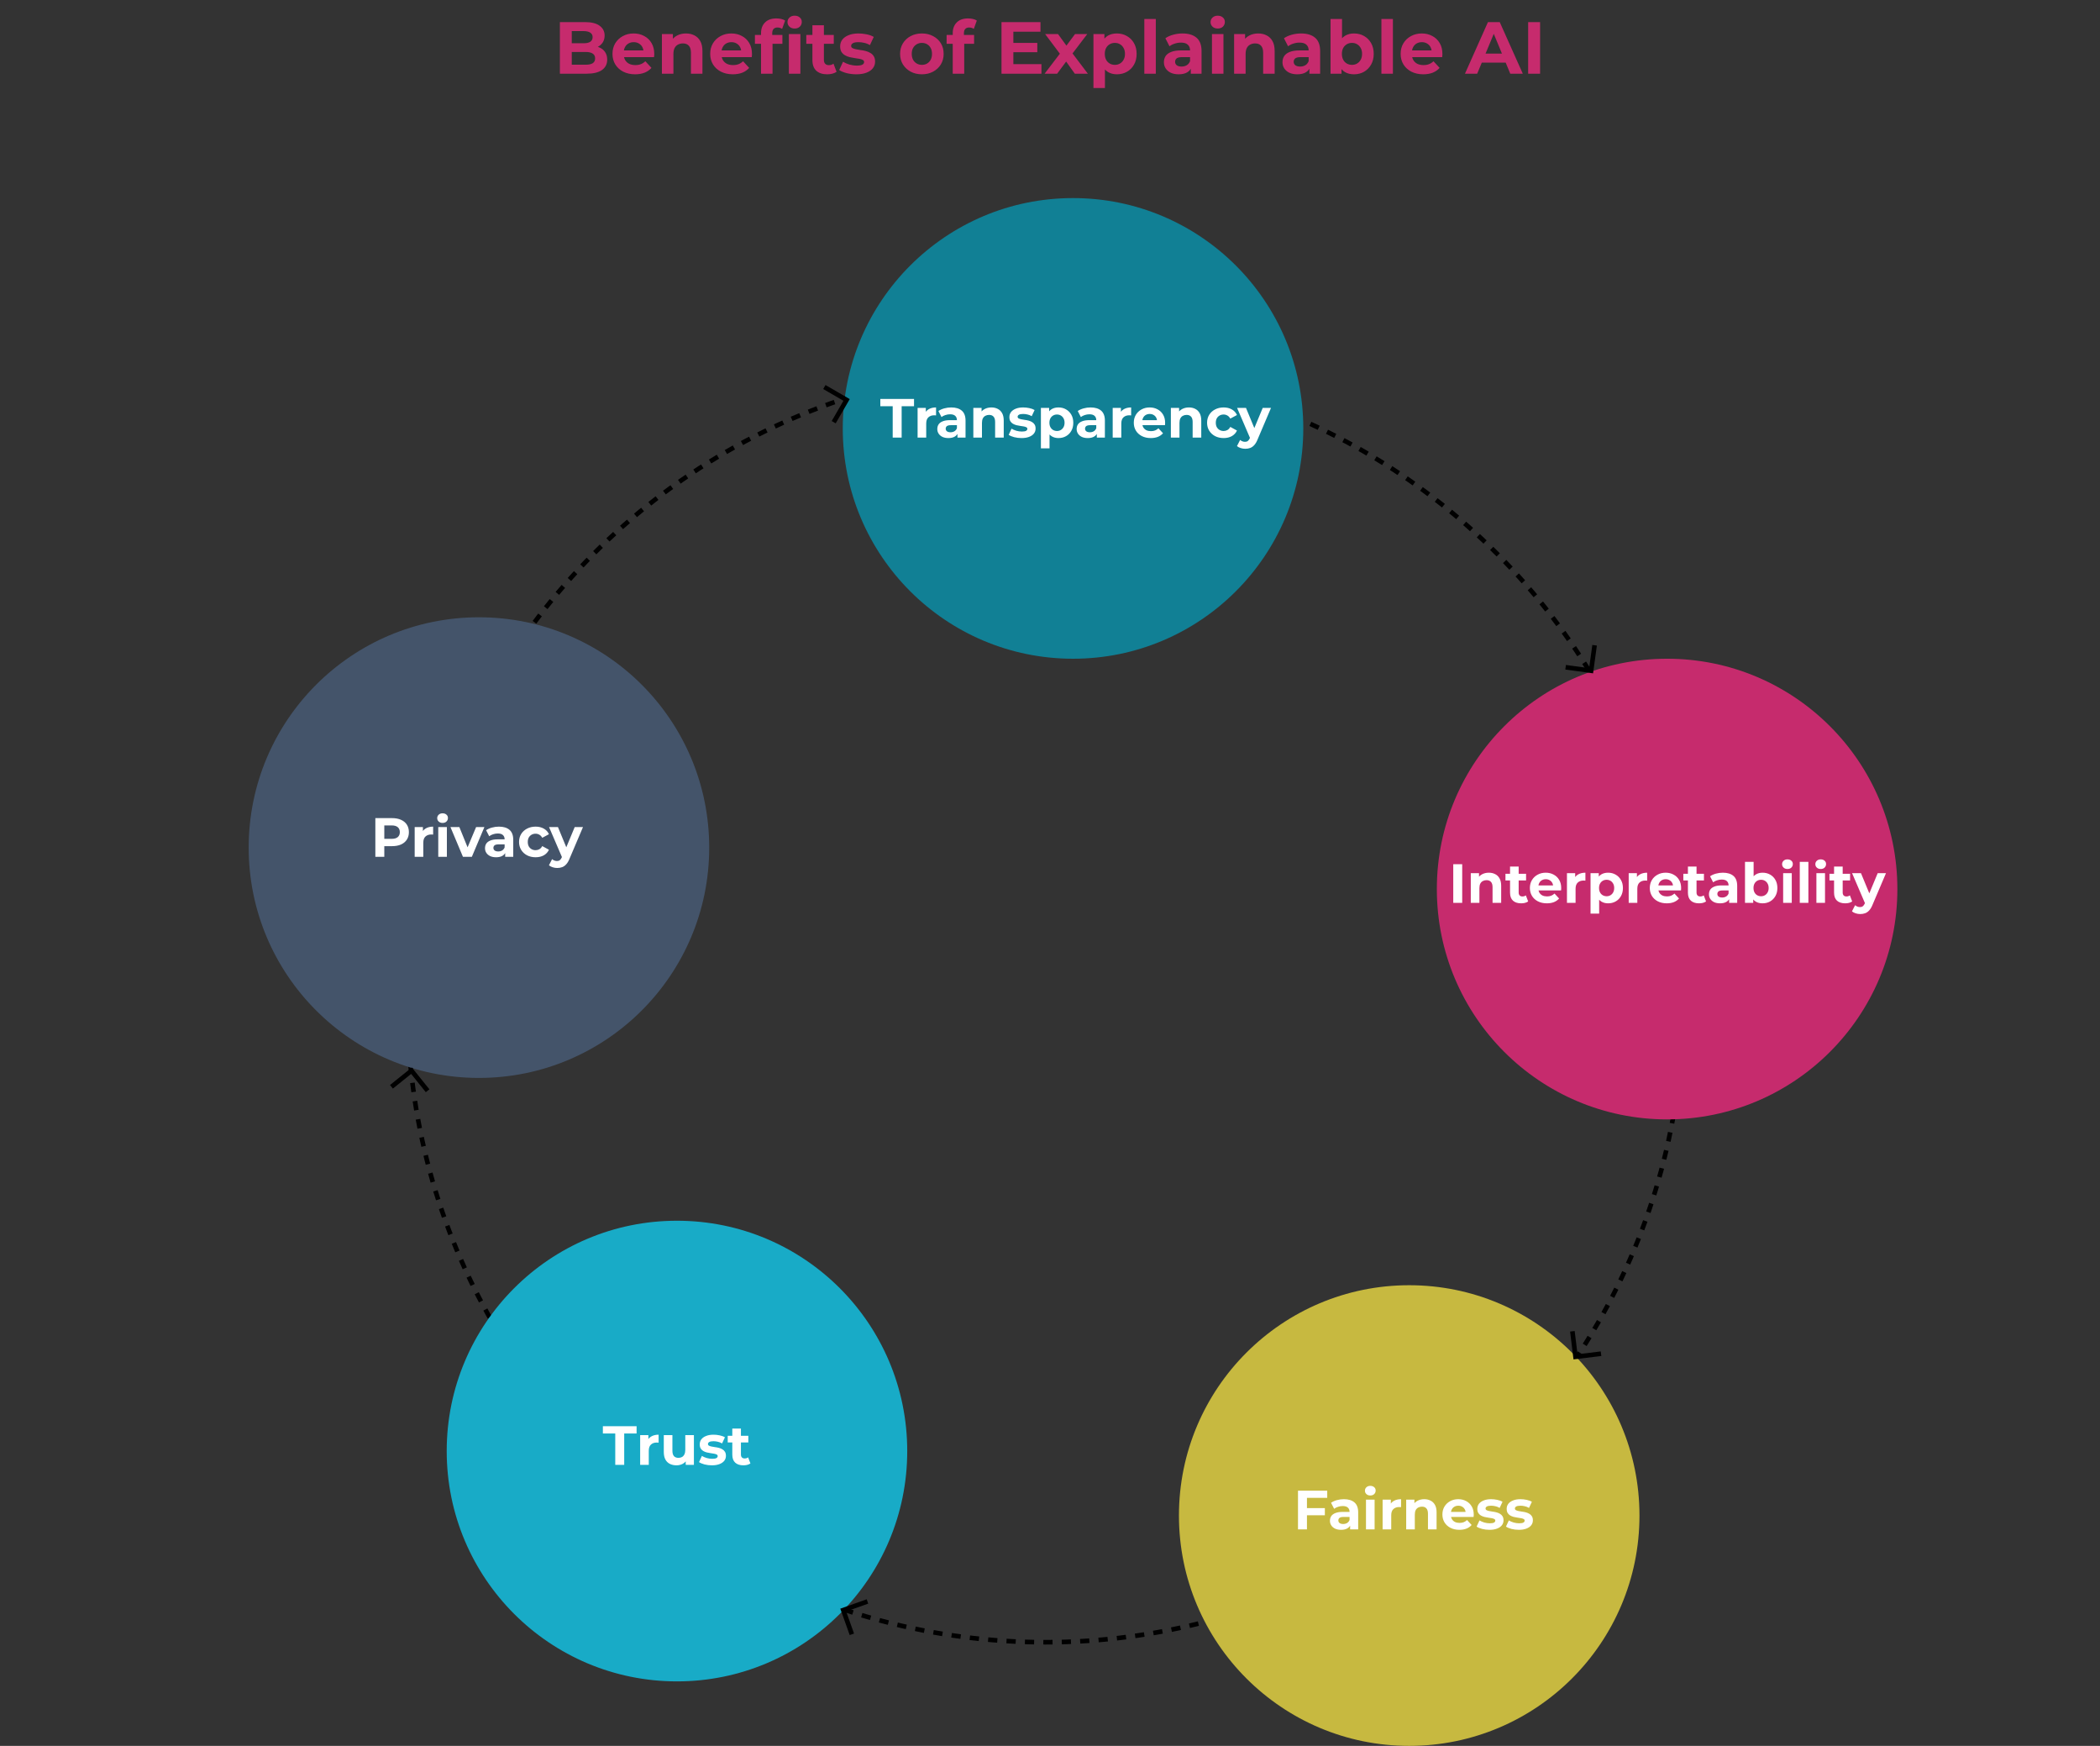 <svg width="456" height="379" viewBox="0 0 456 379" fill="none" xmlns="http://www.w3.org/2000/svg">
<rect x="0" y="0" width="456" height="379" fill="#333333" stroke="none"/>
<path d="M121.578 16V4.8H127.05C128.458 4.8 129.514 5.067 130.218 5.6C130.933 6.133 131.29 6.837 131.29 7.712C131.29 8.299 131.146 8.811 130.858 9.248C130.57 9.675 130.175 10.005 129.674 10.24C129.173 10.475 128.597 10.592 127.946 10.592L128.25 9.936C128.954 9.936 129.578 10.053 130.122 10.288C130.666 10.512 131.087 10.848 131.386 11.296C131.695 11.744 131.85 12.293 131.85 12.944C131.85 13.904 131.471 14.656 130.714 15.2C129.957 15.733 128.842 16 127.37 16H121.578ZM124.154 14.048H127.178C127.85 14.048 128.357 13.941 128.698 13.728C129.05 13.504 129.226 13.152 129.226 12.672C129.226 12.203 129.05 11.856 128.698 11.632C128.357 11.397 127.85 11.28 127.178 11.28H123.962V9.392H126.73C127.359 9.392 127.839 9.285 128.17 9.072C128.511 8.848 128.682 8.512 128.682 8.064C128.682 7.627 128.511 7.301 128.17 7.088C127.839 6.864 127.359 6.752 126.73 6.752H124.154V14.048ZM137.908 16.128C136.927 16.128 136.063 15.936 135.316 15.552C134.58 15.168 134.01 14.645 133.604 13.984C133.199 13.312 132.996 12.549 132.996 11.696C132.996 10.832 133.194 10.069 133.588 9.408C133.994 8.736 134.543 8.213 135.236 7.84C135.93 7.456 136.714 7.264 137.588 7.264C138.431 7.264 139.188 7.445 139.86 7.808C140.543 8.16 141.082 8.672 141.476 9.344C141.871 10.005 142.068 10.8 142.068 11.728C142.068 11.824 142.063 11.936 142.052 12.064C142.042 12.181 142.031 12.293 142.02 12.4H135.028V10.944H140.708L139.748 11.376C139.748 10.928 139.658 10.539 139.476 10.208C139.295 9.877 139.044 9.621 138.724 9.44C138.404 9.248 138.031 9.152 137.604 9.152C137.178 9.152 136.799 9.248 136.468 9.44C136.148 9.621 135.898 9.883 135.716 10.224C135.535 10.555 135.444 10.949 135.444 11.408V11.792C135.444 12.261 135.546 12.677 135.748 13.04C135.962 13.392 136.255 13.664 136.628 13.856C137.012 14.037 137.46 14.128 137.972 14.128C138.431 14.128 138.831 14.059 139.172 13.92C139.524 13.781 139.844 13.573 140.132 13.296L141.46 14.736C141.066 15.184 140.57 15.531 139.972 15.776C139.375 16.011 138.687 16.128 137.908 16.128ZM148.962 7.264C149.645 7.264 150.253 7.403 150.786 7.68C151.33 7.947 151.757 8.363 152.066 8.928C152.375 9.483 152.53 10.197 152.53 11.072V16H150.034V11.456C150.034 10.763 149.879 10.251 149.57 9.92C149.271 9.589 148.845 9.424 148.29 9.424C147.895 9.424 147.538 9.509 147.218 9.68C146.909 9.84 146.663 10.091 146.482 10.432C146.311 10.773 146.226 11.211 146.226 11.744V16H143.73V7.392H146.114V9.776L145.666 9.056C145.975 8.48 146.418 8.037 146.994 7.728C147.57 7.419 148.226 7.264 148.962 7.264ZM159.127 16.128C158.146 16.128 157.282 15.936 156.535 15.552C155.799 15.168 155.228 14.645 154.823 13.984C154.418 13.312 154.215 12.549 154.215 11.696C154.215 10.832 154.412 10.069 154.807 9.408C155.212 8.736 155.762 8.213 156.455 7.84C157.148 7.456 157.932 7.264 158.807 7.264C159.65 7.264 160.407 7.445 161.079 7.808C161.762 8.16 162.3 8.672 162.695 9.344C163.09 10.005 163.287 10.8 163.287 11.728C163.287 11.824 163.282 11.936 163.271 12.064C163.26 12.181 163.25 12.293 163.239 12.4H156.247V10.944H161.927L160.967 11.376C160.967 10.928 160.876 10.539 160.695 10.208C160.514 9.877 160.263 9.621 159.943 9.44C159.623 9.248 159.25 9.152 158.823 9.152C158.396 9.152 158.018 9.248 157.687 9.44C157.367 9.621 157.116 9.883 156.935 10.224C156.754 10.555 156.663 10.949 156.663 11.408V11.792C156.663 12.261 156.764 12.677 156.967 13.04C157.18 13.392 157.474 13.664 157.847 13.856C158.231 14.037 158.679 14.128 159.191 14.128C159.65 14.128 160.05 14.059 160.391 13.92C160.743 13.781 161.063 13.573 161.351 13.296L162.679 14.736C162.284 15.184 161.788 15.531 161.191 15.776C160.594 16.011 159.906 16.128 159.127 16.128ZM165.253 16V7.2C165.253 6.229 165.541 5.456 166.117 4.88C166.693 4.293 167.514 4 168.581 4C168.944 4 169.29 4.037 169.621 4.112C169.962 4.187 170.25 4.304 170.485 4.464L169.829 6.272C169.69 6.176 169.536 6.101 169.365 6.048C169.194 5.995 169.013 5.968 168.821 5.968C168.458 5.968 168.176 6.075 167.973 6.288C167.781 6.491 167.685 6.8 167.685 7.216V8.016L167.749 9.088V16H165.253ZM163.925 9.504V7.584H169.893V9.504H163.925ZM171.301 16V7.392H173.797V16H171.301ZM172.549 6.192C172.09 6.192 171.717 6.059 171.429 5.792C171.141 5.525 170.997 5.195 170.997 4.8C170.997 4.405 171.141 4.075 171.429 3.808C171.717 3.541 172.09 3.408 172.549 3.408C173.008 3.408 173.381 3.536 173.669 3.792C173.957 4.037 174.101 4.357 174.101 4.752C174.101 5.168 173.957 5.515 173.669 5.792C173.392 6.059 173.018 6.192 172.549 6.192ZM179.625 16.128C178.612 16.128 177.822 15.872 177.257 15.36C176.692 14.837 176.409 14.064 176.409 13.04V5.488H178.905V13.008C178.905 13.371 179.001 13.653 179.193 13.856C179.385 14.048 179.646 14.144 179.977 14.144C180.372 14.144 180.708 14.037 180.985 13.824L181.657 15.584C181.401 15.765 181.092 15.904 180.729 16C180.377 16.085 180.009 16.128 179.625 16.128ZM175.081 9.504V7.584H181.049V9.504H175.081ZM185.954 16.128C185.218 16.128 184.509 16.043 183.826 15.872C183.154 15.691 182.621 15.467 182.226 15.2L183.058 13.408C183.453 13.653 183.917 13.856 184.45 14.016C184.994 14.165 185.528 14.24 186.05 14.24C186.626 14.24 187.032 14.171 187.266 14.032C187.512 13.893 187.634 13.701 187.634 13.456C187.634 13.253 187.538 13.104 187.346 13.008C187.165 12.901 186.92 12.821 186.61 12.768C186.301 12.715 185.96 12.661 185.586 12.608C185.224 12.555 184.856 12.485 184.482 12.4C184.109 12.304 183.768 12.165 183.458 11.984C183.149 11.803 182.898 11.557 182.706 11.248C182.525 10.939 182.434 10.539 182.434 10.048C182.434 9.504 182.589 9.024 182.898 8.608C183.218 8.192 183.677 7.867 184.274 7.632C184.872 7.387 185.586 7.264 186.418 7.264C187.005 7.264 187.602 7.328 188.21 7.456C188.818 7.584 189.325 7.771 189.73 8.016L188.898 9.792C188.482 9.547 188.061 9.381 187.634 9.296C187.218 9.2 186.813 9.152 186.418 9.152C185.864 9.152 185.458 9.227 185.202 9.376C184.946 9.525 184.818 9.717 184.818 9.952C184.818 10.165 184.909 10.325 185.09 10.432C185.282 10.539 185.533 10.624 185.842 10.688C186.152 10.752 186.488 10.811 186.85 10.864C187.224 10.907 187.597 10.976 187.97 11.072C188.344 11.168 188.68 11.307 188.978 11.488C189.288 11.659 189.538 11.899 189.73 12.208C189.922 12.507 190.018 12.901 190.018 13.392C190.018 13.925 189.858 14.4 189.538 14.816C189.218 15.221 188.754 15.541 188.146 15.776C187.549 16.011 186.818 16.128 185.954 16.128ZM200.186 16.128C199.268 16.128 198.452 15.936 197.738 15.552C197.034 15.168 196.474 14.645 196.058 13.984C195.652 13.312 195.45 12.549 195.45 11.696C195.45 10.832 195.652 10.069 196.058 9.408C196.474 8.736 197.034 8.213 197.738 7.84C198.452 7.456 199.268 7.264 200.186 7.264C201.092 7.264 201.903 7.456 202.618 7.84C203.332 8.213 203.892 8.731 204.298 9.392C204.703 10.053 204.906 10.821 204.906 11.696C204.906 12.549 204.703 13.312 204.298 13.984C203.892 14.645 203.332 15.168 202.618 15.552C201.903 15.936 201.092 16.128 200.186 16.128ZM200.186 14.08C200.602 14.08 200.975 13.984 201.306 13.792C201.636 13.6 201.898 13.328 202.09 12.976C202.282 12.613 202.378 12.187 202.378 11.696C202.378 11.195 202.282 10.768 202.09 10.416C201.898 10.064 201.636 9.792 201.306 9.6C200.975 9.408 200.602 9.312 200.186 9.312C199.77 9.312 199.396 9.408 199.066 9.6C198.735 9.792 198.468 10.064 198.266 10.416C198.074 10.768 197.978 11.195 197.978 11.696C197.978 12.187 198.074 12.613 198.266 12.976C198.468 13.328 198.735 13.6 199.066 13.792C199.396 13.984 199.77 14.08 200.186 14.08ZM206.878 16V7.2C206.878 6.229 207.166 5.456 207.742 4.88C208.318 4.293 209.139 4 210.206 4C210.569 4 210.915 4.037 211.246 4.112C211.587 4.187 211.875 4.304 212.11 4.464L211.454 6.272C211.315 6.176 211.161 6.101 210.99 6.048C210.819 5.995 210.638 5.968 210.446 5.968C210.083 5.968 209.801 6.075 209.598 6.288C209.406 6.491 209.31 6.8 209.31 7.216V8.016L209.374 9.088V16H206.878ZM205.55 9.504V7.584H211.518V9.504H205.55ZM219.853 9.312H225.245V11.328H219.853V9.312ZM220.045 13.92H226.141V16H217.469V4.8H225.933V6.88H220.045V13.92ZM226.83 16L230.686 10.944L230.638 12.32L226.942 7.392H229.742L232.078 10.608L231.022 10.64L233.438 7.392H236.094L232.382 12.272V10.928L236.222 16H233.39L230.942 12.576L231.982 12.72L229.55 16H226.83ZM242.521 16.128C241.796 16.128 241.161 15.968 240.617 15.648C240.073 15.328 239.647 14.843 239.337 14.192C239.039 13.531 238.889 12.699 238.889 11.696C238.889 10.683 239.033 9.851 239.321 9.2C239.609 8.549 240.025 8.064 240.569 7.744C241.113 7.424 241.764 7.264 242.521 7.264C243.332 7.264 244.057 7.451 244.697 7.824C245.348 8.187 245.86 8.699 246.233 9.36C246.617 10.021 246.809 10.8 246.809 11.696C246.809 12.603 246.617 13.387 246.233 14.048C245.86 14.709 245.348 15.221 244.697 15.584C244.057 15.947 243.332 16.128 242.521 16.128ZM237.433 19.104V7.392H239.817V9.152L239.769 11.712L239.929 14.256V19.104H237.433ZM242.089 14.08C242.505 14.08 242.873 13.984 243.193 13.792C243.524 13.6 243.785 13.328 243.977 12.976C244.18 12.613 244.281 12.187 244.281 11.696C244.281 11.195 244.18 10.768 243.977 10.416C243.785 10.064 243.524 9.792 243.193 9.6C242.873 9.408 242.505 9.312 242.089 9.312C241.673 9.312 241.3 9.408 240.969 9.6C240.639 9.792 240.377 10.064 240.185 10.416C239.993 10.768 239.897 11.195 239.897 11.696C239.897 12.187 239.993 12.613 240.185 12.976C240.377 13.328 240.639 13.6 240.969 13.792C241.3 13.984 241.673 14.08 242.089 14.08ZM248.48 16V4.128H250.976V16H248.48ZM258.573 16V14.32L258.413 13.952V10.944C258.413 10.411 258.247 9.995 257.917 9.696C257.597 9.397 257.101 9.248 256.429 9.248C255.97 9.248 255.517 9.323 255.069 9.472C254.631 9.611 254.258 9.803 253.949 10.048L253.053 8.304C253.522 7.973 254.087 7.717 254.749 7.536C255.41 7.355 256.082 7.264 256.765 7.264C258.077 7.264 259.095 7.573 259.821 8.192C260.546 8.811 260.909 9.776 260.909 11.088V16H258.573ZM255.949 16.128C255.277 16.128 254.701 16.016 254.221 15.792C253.741 15.557 253.373 15.243 253.117 14.848C252.861 14.453 252.733 14.011 252.733 13.52C252.733 13.008 252.855 12.56 253.101 12.176C253.357 11.792 253.757 11.493 254.301 11.28C254.845 11.056 255.554 10.944 256.429 10.944H258.717V12.4H256.701C256.114 12.4 255.709 12.496 255.485 12.688C255.271 12.88 255.165 13.12 255.165 13.408C255.165 13.728 255.287 13.984 255.533 14.176C255.789 14.357 256.135 14.448 256.573 14.448C256.989 14.448 257.362 14.352 257.693 14.16C258.023 13.957 258.263 13.664 258.413 13.28L258.797 14.432C258.615 14.987 258.285 15.408 257.805 15.696C257.325 15.984 256.706 16.128 255.949 16.128ZM263.168 16V7.392H265.664V16H263.168ZM264.416 6.192C263.957 6.192 263.584 6.059 263.296 5.792C263.008 5.525 262.864 5.195 262.864 4.8C262.864 4.405 263.008 4.075 263.296 3.808C263.584 3.541 263.957 3.408 264.416 3.408C264.874 3.408 265.248 3.536 265.536 3.792C265.824 4.037 265.968 4.357 265.968 4.752C265.968 5.168 265.824 5.515 265.536 5.792C265.258 6.059 264.885 6.192 264.416 6.192ZM273.212 7.264C273.895 7.264 274.503 7.403 275.036 7.68C275.58 7.947 276.007 8.363 276.316 8.928C276.625 9.483 276.78 10.197 276.78 11.072V16H274.284V11.456C274.284 10.763 274.129 10.251 273.82 9.92C273.521 9.589 273.095 9.424 272.54 9.424C272.145 9.424 271.788 9.509 271.468 9.68C271.159 9.84 270.913 10.091 270.732 10.432C270.561 10.773 270.476 11.211 270.476 11.744V16H267.98V7.392H270.364V9.776L269.916 9.056C270.225 8.48 270.668 8.037 271.244 7.728C271.82 7.419 272.476 7.264 273.212 7.264ZM284.323 16V14.32L284.163 13.952V10.944C284.163 10.411 283.997 9.995 283.667 9.696C283.347 9.397 282.851 9.248 282.179 9.248C281.72 9.248 281.267 9.323 280.819 9.472C280.381 9.611 280.008 9.803 279.699 10.048L278.803 8.304C279.272 7.973 279.837 7.717 280.499 7.536C281.16 7.355 281.832 7.264 282.515 7.264C283.827 7.264 284.845 7.573 285.571 8.192C286.296 8.811 286.659 9.776 286.659 11.088V16H284.323ZM281.699 16.128C281.027 16.128 280.451 16.016 279.971 15.792C279.491 15.557 279.123 15.243 278.867 14.848C278.611 14.453 278.483 14.011 278.483 13.52C278.483 13.008 278.605 12.56 278.851 12.176C279.107 11.792 279.507 11.493 280.051 11.28C280.595 11.056 281.304 10.944 282.179 10.944H284.467V12.4H282.451C281.864 12.4 281.459 12.496 281.235 12.688C281.021 12.88 280.915 13.12 280.915 13.408C280.915 13.728 281.037 13.984 281.283 14.176C281.539 14.357 281.885 14.448 282.323 14.448C282.739 14.448 283.112 14.352 283.443 14.16C283.773 13.957 284.013 13.664 284.163 13.28L284.547 14.432C284.365 14.987 284.035 15.408 283.555 15.696C283.075 15.984 282.456 16.128 281.699 16.128ZM294.006 16.128C293.248 16.128 292.598 15.968 292.054 15.648C291.51 15.328 291.094 14.843 290.806 14.192C290.518 13.531 290.374 12.699 290.374 11.696C290.374 10.683 290.523 9.851 290.822 9.2C291.131 8.549 291.558 8.064 292.102 7.744C292.646 7.424 293.28 7.264 294.006 7.264C294.816 7.264 295.542 7.445 296.182 7.808C296.832 8.171 297.344 8.683 297.718 9.344C298.102 10.005 298.294 10.789 298.294 11.696C298.294 12.592 298.102 13.371 297.718 14.032C297.344 14.693 296.832 15.211 296.182 15.584C295.542 15.947 294.816 16.128 294.006 16.128ZM288.918 16V4.128H291.414V9.136L291.254 11.68L291.302 14.24V16H288.918ZM293.574 14.08C293.99 14.08 294.358 13.984 294.678 13.792C295.008 13.6 295.27 13.328 295.462 12.976C295.664 12.613 295.766 12.187 295.766 11.696C295.766 11.195 295.664 10.768 295.462 10.416C295.27 10.064 295.008 9.792 294.678 9.6C294.358 9.408 293.99 9.312 293.574 9.312C293.158 9.312 292.784 9.408 292.454 9.6C292.123 9.792 291.862 10.064 291.67 10.416C291.478 10.768 291.382 11.195 291.382 11.696C291.382 12.187 291.478 12.613 291.67 12.976C291.862 13.328 292.123 13.6 292.454 13.792C292.784 13.984 293.158 14.08 293.574 14.08ZM299.965 16V4.128H302.461V16H299.965ZM309.049 16.128C308.068 16.128 307.204 15.936 306.457 15.552C305.721 15.168 305.15 14.645 304.745 13.984C304.34 13.312 304.137 12.549 304.137 11.696C304.137 10.832 304.334 10.069 304.729 9.408C305.134 8.736 305.684 8.213 306.377 7.84C307.07 7.456 307.854 7.264 308.729 7.264C309.572 7.264 310.329 7.445 311.001 7.808C311.684 8.16 312.222 8.672 312.617 9.344C313.012 10.005 313.209 10.8 313.209 11.728C313.209 11.824 313.204 11.936 313.193 12.064C313.182 12.181 313.172 12.293 313.161 12.4H306.169V10.944H311.849L310.889 11.376C310.889 10.928 310.798 10.539 310.617 10.208C310.436 9.877 310.185 9.621 309.865 9.44C309.545 9.248 309.172 9.152 308.745 9.152C308.318 9.152 307.94 9.248 307.609 9.44C307.289 9.621 307.038 9.883 306.857 10.224C306.676 10.555 306.585 10.949 306.585 11.408V11.792C306.585 12.261 306.686 12.677 306.889 13.04C307.102 13.392 307.396 13.664 307.769 13.856C308.153 14.037 308.601 14.128 309.113 14.128C309.572 14.128 309.972 14.059 310.313 13.92C310.665 13.781 310.985 13.573 311.273 13.296L312.601 14.736C312.206 15.184 311.71 15.531 311.113 15.776C310.516 16.011 309.828 16.128 309.049 16.128ZM318.106 16L323.098 4.8H325.658L330.666 16H327.946L323.85 6.112H324.874L320.762 16H318.106ZM320.602 13.6L321.29 11.632H327.05L327.754 13.6H320.602ZM331.828 16V4.8H334.42V16H331.828Z" fill="#C62B6D"/>
<circle cx="227" cy="218" r="138.5" stroke="black" stroke-dasharray="2 2"/>
<path d="M283 93C283 120.614 260.614 143 233 143C205.386 143 183 120.614 183 93C183 65.386 205.386 43 233 43C260.614 43 283 65.386 283 93Z" fill="#118095"/>
<circle cx="104" cy="184" r="50" fill="#44546A"/>
<circle cx="147" cy="315" r="50" fill="#18ABC7"/>
<circle cx="306" cy="329" r="50" fill="#C7B940"/>
<circle cx="362" cy="193" r="50" fill="#C62B6D"/>
<path d="M193.843 95V88.184H191.155V86.6H198.475V88.184H195.787V95H193.843ZM199.249 95V88.544H201.037V90.368L200.785 89.84C200.977 89.384 201.285 89.04 201.709 88.808C202.133 88.568 202.649 88.448 203.257 88.448V90.176C203.177 90.168 203.105 90.164 203.041 90.164C202.977 90.156 202.909 90.152 202.837 90.152C202.325 90.152 201.909 90.3 201.589 90.596C201.277 90.884 201.121 91.336 201.121 91.952V95H199.249ZM207.908 95V93.74L207.788 93.464V91.208C207.788 90.808 207.664 90.496 207.416 90.272C207.176 90.048 206.804 89.936 206.3 89.936C205.956 89.936 205.616 89.992 205.28 90.104C204.952 90.208 204.672 90.352 204.44 90.536L203.768 89.228C204.12 88.98 204.544 88.788 205.04 88.652C205.536 88.516 206.04 88.448 206.552 88.448C207.536 88.448 208.3 88.68 208.844 89.144C209.388 89.608 209.66 90.332 209.66 91.316V95H207.908ZM205.94 95.096C205.436 95.096 205.004 95.012 204.644 94.844C204.284 94.668 204.008 94.432 203.816 94.136C203.624 93.84 203.528 93.508 203.528 93.14C203.528 92.756 203.62 92.42 203.804 92.132C203.996 91.844 204.296 91.62 204.704 91.46C205.112 91.292 205.644 91.208 206.3 91.208H208.016V92.3H206.504C206.064 92.3 205.76 92.372 205.592 92.516C205.432 92.66 205.352 92.84 205.352 93.056C205.352 93.296 205.444 93.488 205.628 93.632C205.82 93.768 206.08 93.836 206.408 93.836C206.72 93.836 207 93.764 207.248 93.62C207.496 93.468 207.676 93.248 207.788 92.96L208.076 93.824C207.94 94.24 207.692 94.556 207.332 94.772C206.972 94.988 206.508 95.096 205.94 95.096ZM215.278 88.448C215.79 88.448 216.246 88.552 216.646 88.76C217.054 88.96 217.374 89.272 217.606 89.696C217.838 90.112 217.954 90.648 217.954 91.304V95H216.082V91.592C216.082 91.072 215.966 90.688 215.734 90.44C215.51 90.192 215.19 90.068 214.774 90.068C214.478 90.068 214.21 90.132 213.97 90.26C213.738 90.38 213.554 90.568 213.418 90.824C213.29 91.08 213.226 91.408 213.226 91.808V95H211.354V88.544H213.142V90.332L212.806 89.792C213.038 89.36 213.37 89.028 213.802 88.796C214.234 88.564 214.726 88.448 215.278 88.448ZM221.823 95.096C221.271 95.096 220.739 95.032 220.227 94.904C219.723 94.768 219.323 94.6 219.027 94.4L219.651 93.056C219.947 93.24 220.295 93.392 220.695 93.512C221.103 93.624 221.503 93.68 221.895 93.68C222.327 93.68 222.631 93.628 222.807 93.524C222.991 93.42 223.083 93.276 223.083 93.092C223.083 92.94 223.011 92.828 222.867 92.756C222.731 92.676 222.547 92.616 222.315 92.576C222.083 92.536 221.827 92.496 221.547 92.456C221.275 92.416 220.999 92.364 220.719 92.3C220.439 92.228 220.183 92.124 219.951 91.988C219.719 91.852 219.531 91.668 219.387 91.436C219.251 91.204 219.183 90.904 219.183 90.536C219.183 90.128 219.299 89.768 219.531 89.456C219.771 89.144 220.115 88.9 220.563 88.724C221.011 88.54 221.547 88.448 222.171 88.448C222.611 88.448 223.059 88.496 223.515 88.592C223.971 88.688 224.351 88.828 224.655 89.012L224.031 90.344C223.719 90.16 223.403 90.036 223.083 89.972C222.771 89.9 222.467 89.864 222.171 89.864C221.755 89.864 221.451 89.92 221.259 90.032C221.067 90.144 220.971 90.288 220.971 90.464C220.971 90.624 221.039 90.744 221.175 90.824C221.319 90.904 221.507 90.968 221.739 91.016C221.971 91.064 222.223 91.108 222.495 91.148C222.775 91.18 223.055 91.232 223.335 91.304C223.615 91.376 223.867 91.48 224.091 91.616C224.323 91.744 224.511 91.924 224.655 92.156C224.799 92.38 224.871 92.676 224.871 93.044C224.871 93.444 224.751 93.8 224.511 94.112C224.271 94.416 223.923 94.656 223.467 94.832C223.019 95.008 222.471 95.096 221.823 95.096ZM229.842 95.096C229.298 95.096 228.822 94.976 228.414 94.736C228.006 94.496 227.686 94.132 227.454 93.644C227.23 93.148 227.118 92.524 227.118 91.772C227.118 91.012 227.226 90.388 227.442 89.9C227.658 89.412 227.97 89.048 228.378 88.808C228.786 88.568 229.274 88.448 229.842 88.448C230.45 88.448 230.994 88.588 231.474 88.868C231.962 89.14 232.346 89.524 232.626 90.02C232.914 90.516 233.058 91.1 233.058 91.772C233.058 92.452 232.914 93.04 232.626 93.536C232.346 94.032 231.962 94.416 231.474 94.688C230.994 94.96 230.45 95.096 229.842 95.096ZM226.026 97.328V88.544H227.814V89.864L227.778 91.784L227.898 93.692V97.328H226.026ZM229.518 93.56C229.83 93.56 230.106 93.488 230.346 93.344C230.594 93.2 230.79 92.996 230.934 92.732C231.086 92.46 231.162 92.14 231.162 91.772C231.162 91.396 231.086 91.076 230.934 90.812C230.79 90.548 230.594 90.344 230.346 90.2C230.106 90.056 229.83 89.984 229.518 89.984C229.206 89.984 228.926 90.056 228.678 90.2C228.43 90.344 228.234 90.548 228.09 90.812C227.946 91.076 227.874 91.396 227.874 91.772C227.874 92.14 227.946 92.46 228.09 92.732C228.234 92.996 228.43 93.2 228.678 93.344C228.926 93.488 229.206 93.56 229.518 93.56ZM238.166 95V93.74L238.046 93.464V91.208C238.046 90.808 237.922 90.496 237.674 90.272C237.434 90.048 237.062 89.936 236.558 89.936C236.214 89.936 235.874 89.992 235.538 90.104C235.21 90.208 234.93 90.352 234.698 90.536L234.026 89.228C234.378 88.98 234.802 88.788 235.298 88.652C235.794 88.516 236.298 88.448 236.81 88.448C237.794 88.448 238.558 88.68 239.102 89.144C239.646 89.608 239.918 90.332 239.918 91.316V95H238.166ZM236.198 95.096C235.694 95.096 235.262 95.012 234.902 94.844C234.542 94.668 234.266 94.432 234.074 94.136C233.882 93.84 233.786 93.508 233.786 93.14C233.786 92.756 233.878 92.42 234.062 92.132C234.254 91.844 234.554 91.62 234.962 91.46C235.37 91.292 235.902 91.208 236.558 91.208H238.274V92.3H236.762C236.322 92.3 236.018 92.372 235.85 92.516C235.69 92.66 235.61 92.84 235.61 93.056C235.61 93.296 235.702 93.488 235.886 93.632C236.078 93.768 236.338 93.836 236.666 93.836C236.978 93.836 237.258 93.764 237.506 93.62C237.754 93.468 237.934 93.248 238.046 92.96L238.334 93.824C238.198 94.24 237.95 94.556 237.59 94.772C237.23 94.988 236.766 95.096 236.198 95.096ZM241.612 95V88.544H243.4V90.368L243.148 89.84C243.34 89.384 243.648 89.04 244.072 88.808C244.496 88.568 245.012 88.448 245.62 88.448V90.176C245.54 90.168 245.468 90.164 245.404 90.164C245.34 90.156 245.272 90.152 245.2 90.152C244.688 90.152 244.272 90.3 243.952 90.596C243.64 90.884 243.484 91.336 243.484 91.952V95H241.612ZM249.879 95.096C249.143 95.096 248.495 94.952 247.935 94.664C247.383 94.376 246.955 93.984 246.651 93.488C246.347 92.984 246.195 92.412 246.195 91.772C246.195 91.124 246.343 90.552 246.639 90.056C246.943 89.552 247.355 89.16 247.875 88.88C248.395 88.592 248.983 88.448 249.639 88.448C250.271 88.448 250.839 88.584 251.343 88.856C251.855 89.12 252.259 89.504 252.555 90.008C252.851 90.504 252.999 91.1 252.999 91.796C252.999 91.868 252.995 91.952 252.987 92.048C252.979 92.136 252.971 92.22 252.963 92.3H247.719V91.208H251.979L251.259 91.532C251.259 91.196 251.191 90.904 251.055 90.656C250.919 90.408 250.731 90.216 250.491 90.08C250.251 89.936 249.971 89.864 249.651 89.864C249.331 89.864 249.047 89.936 248.799 90.08C248.559 90.216 248.371 90.412 248.235 90.668C248.099 90.916 248.031 91.212 248.031 91.556V91.844C248.031 92.196 248.107 92.508 248.259 92.78C248.419 93.044 248.639 93.248 248.919 93.392C249.207 93.528 249.543 93.596 249.927 93.596C250.271 93.596 250.571 93.544 250.827 93.44C251.091 93.336 251.331 93.18 251.547 92.972L252.543 94.052C252.247 94.388 251.875 94.648 251.427 94.832C250.979 95.008 250.463 95.096 249.879 95.096ZM258.169 88.448C258.681 88.448 259.137 88.552 259.537 88.76C259.945 88.96 260.265 89.272 260.497 89.696C260.729 90.112 260.845 90.648 260.845 91.304V95H258.973V91.592C258.973 91.072 258.857 90.688 258.625 90.44C258.401 90.192 258.081 90.068 257.665 90.068C257.369 90.068 257.101 90.132 256.861 90.26C256.629 90.38 256.445 90.568 256.309 90.824C256.181 91.08 256.117 91.408 256.117 91.808V95H254.245V88.544H256.033V90.332L255.697 89.792C255.929 89.36 256.261 89.028 256.693 88.796C257.125 88.564 257.617 88.448 258.169 88.448ZM265.709 95.096C265.013 95.096 264.393 94.956 263.849 94.676C263.305 94.388 262.877 93.992 262.565 93.488C262.261 92.984 262.109 92.412 262.109 91.772C262.109 91.124 262.261 90.552 262.565 90.056C262.877 89.552 263.305 89.16 263.849 88.88C264.393 88.592 265.013 88.448 265.709 88.448C266.389 88.448 266.981 88.592 267.485 88.88C267.989 89.16 268.361 89.564 268.601 90.092L267.149 90.872C266.981 90.568 266.769 90.344 266.513 90.2C266.265 90.056 265.993 89.984 265.697 89.984C265.377 89.984 265.089 90.056 264.833 90.2C264.577 90.344 264.373 90.548 264.221 90.812C264.077 91.076 264.005 91.396 264.005 91.772C264.005 92.148 264.077 92.468 264.221 92.732C264.373 92.996 264.577 93.2 264.833 93.344C265.089 93.488 265.377 93.56 265.697 93.56C265.993 93.56 266.265 93.492 266.513 93.356C266.769 93.212 266.981 92.984 267.149 92.672L268.601 93.464C268.361 93.984 267.989 94.388 267.485 94.676C266.981 94.956 266.389 95.096 265.709 95.096ZM270.401 97.424C270.065 97.424 269.733 97.372 269.405 97.268C269.077 97.164 268.809 97.02 268.601 96.836L269.285 95.504C269.429 95.632 269.593 95.732 269.777 95.804C269.969 95.876 270.157 95.912 270.341 95.912C270.605 95.912 270.813 95.848 270.965 95.72C271.125 95.6 271.269 95.396 271.397 95.108L271.733 94.316L271.877 94.112L274.193 88.544H275.993L273.077 95.396C272.869 95.916 272.629 96.324 272.357 96.62C272.093 96.916 271.797 97.124 271.469 97.244C271.149 97.364 270.793 97.424 270.401 97.424ZM271.505 95.252L268.625 88.544H270.557L272.789 93.944L271.505 95.252Z" fill="white"/>
<path d="M315.564 196V187.6H317.508V196H315.564ZM323.294 189.448C323.806 189.448 324.262 189.552 324.662 189.76C325.07 189.96 325.39 190.272 325.622 190.696C325.854 191.112 325.97 191.648 325.97 192.304V196H324.098V192.592C324.098 192.072 323.982 191.688 323.75 191.44C323.526 191.192 323.206 191.068 322.79 191.068C322.494 191.068 322.226 191.132 321.986 191.26C321.754 191.38 321.57 191.568 321.434 191.824C321.306 192.08 321.242 192.408 321.242 192.808V196H319.37V189.544H321.158V191.332L320.822 190.792C321.054 190.36 321.386 190.028 321.818 189.796C322.25 189.564 322.742 189.448 323.294 189.448ZM330.307 196.096C329.547 196.096 328.955 195.904 328.531 195.52C328.107 195.128 327.895 194.548 327.895 193.78V188.116H329.767V193.756C329.767 194.028 329.839 194.24 329.983 194.392C330.127 194.536 330.323 194.608 330.571 194.608C330.867 194.608 331.119 194.528 331.327 194.368L331.831 195.688C331.639 195.824 331.407 195.928 331.135 196C330.871 196.064 330.595 196.096 330.307 196.096ZM326.899 191.128V189.688H331.375V191.128H326.899ZM335.886 196.096C335.15 196.096 334.502 195.952 333.942 195.664C333.39 195.376 332.962 194.984 332.658 194.488C332.354 193.984 332.202 193.412 332.202 192.772C332.202 192.124 332.35 191.552 332.646 191.056C332.95 190.552 333.362 190.16 333.882 189.88C334.402 189.592 334.99 189.448 335.646 189.448C336.278 189.448 336.846 189.584 337.35 189.856C337.862 190.12 338.266 190.504 338.562 191.008C338.858 191.504 339.006 192.1 339.006 192.796C339.006 192.868 339.002 192.952 338.994 193.048C338.986 193.136 338.978 193.22 338.97 193.3H333.726V192.208H337.986L337.266 192.532C337.266 192.196 337.198 191.904 337.062 191.656C336.926 191.408 336.738 191.216 336.498 191.08C336.258 190.936 335.978 190.864 335.658 190.864C335.338 190.864 335.054 190.936 334.806 191.08C334.566 191.216 334.378 191.412 334.242 191.668C334.106 191.916 334.038 192.212 334.038 192.556V192.844C334.038 193.196 334.114 193.508 334.266 193.78C334.426 194.044 334.646 194.248 334.926 194.392C335.214 194.528 335.55 194.596 335.934 194.596C336.278 194.596 336.578 194.544 336.834 194.44C337.098 194.336 337.338 194.18 337.554 193.972L338.55 195.052C338.254 195.388 337.882 195.648 337.434 195.832C336.986 196.008 336.47 196.096 335.886 196.096ZM340.253 196V189.544H342.041V191.368L341.789 190.84C341.981 190.384 342.289 190.04 342.713 189.808C343.137 189.568 343.653 189.448 344.261 189.448V191.176C344.181 191.168 344.109 191.164 344.045 191.164C343.981 191.156 343.913 191.152 343.841 191.152C343.329 191.152 342.913 191.3 342.593 191.596C342.281 191.884 342.125 192.336 342.125 192.952V196H340.253ZM349.19 196.096C348.646 196.096 348.17 195.976 347.762 195.736C347.354 195.496 347.034 195.132 346.802 194.644C346.578 194.148 346.466 193.524 346.466 192.772C346.466 192.012 346.574 191.388 346.79 190.9C347.006 190.412 347.318 190.048 347.726 189.808C348.134 189.568 348.622 189.448 349.19 189.448C349.798 189.448 350.342 189.588 350.822 189.868C351.31 190.14 351.694 190.524 351.974 191.02C352.262 191.516 352.406 192.1 352.406 192.772C352.406 193.452 352.262 194.04 351.974 194.536C351.694 195.032 351.31 195.416 350.822 195.688C350.342 195.96 349.798 196.096 349.19 196.096ZM345.374 198.328V189.544H347.162V190.864L347.126 192.784L347.246 194.692V198.328H345.374ZM348.866 194.56C349.178 194.56 349.454 194.488 349.694 194.344C349.942 194.2 350.138 193.996 350.282 193.732C350.434 193.46 350.51 193.14 350.51 192.772C350.51 192.396 350.434 192.076 350.282 191.812C350.138 191.548 349.942 191.344 349.694 191.2C349.454 191.056 349.178 190.984 348.866 190.984C348.554 190.984 348.274 191.056 348.026 191.2C347.778 191.344 347.582 191.548 347.438 191.812C347.294 192.076 347.222 192.396 347.222 192.772C347.222 193.14 347.294 193.46 347.438 193.732C347.582 193.996 347.778 194.2 348.026 194.344C348.274 194.488 348.554 194.56 348.866 194.56ZM353.659 196V189.544H355.447V191.368L355.195 190.84C355.387 190.384 355.695 190.04 356.119 189.808C356.543 189.568 357.059 189.448 357.667 189.448V191.176C357.587 191.168 357.515 191.164 357.451 191.164C357.387 191.156 357.319 191.152 357.247 191.152C356.735 191.152 356.319 191.3 355.999 191.596C355.687 191.884 355.531 192.336 355.531 192.952V196H353.659ZM361.925 196.096C361.189 196.096 360.541 195.952 359.981 195.664C359.429 195.376 359.001 194.984 358.697 194.488C358.393 193.984 358.241 193.412 358.241 192.772C358.241 192.124 358.389 191.552 358.685 191.056C358.989 190.552 359.401 190.16 359.921 189.88C360.441 189.592 361.029 189.448 361.685 189.448C362.317 189.448 362.885 189.584 363.389 189.856C363.901 190.12 364.305 190.504 364.601 191.008C364.897 191.504 365.045 192.1 365.045 192.796C365.045 192.868 365.041 192.952 365.033 193.048C365.025 193.136 365.017 193.22 365.009 193.3H359.765V192.208H364.025L363.305 192.532C363.305 192.196 363.237 191.904 363.101 191.656C362.965 191.408 362.777 191.216 362.537 191.08C362.297 190.936 362.017 190.864 361.697 190.864C361.377 190.864 361.093 190.936 360.845 191.08C360.605 191.216 360.417 191.412 360.281 191.668C360.145 191.916 360.077 192.212 360.077 192.556V192.844C360.077 193.196 360.153 193.508 360.305 193.78C360.465 194.044 360.685 194.248 360.965 194.392C361.253 194.528 361.589 194.596 361.973 194.596C362.317 194.596 362.617 194.544 362.873 194.44C363.137 194.336 363.377 194.18 363.593 193.972L364.589 195.052C364.293 195.388 363.921 195.648 363.473 195.832C363.025 196.008 362.509 196.096 361.925 196.096ZM368.932 196.096C368.172 196.096 367.58 195.904 367.156 195.52C366.732 195.128 366.52 194.548 366.52 193.78V188.116H368.392V193.756C368.392 194.028 368.464 194.24 368.608 194.392C368.752 194.536 368.948 194.608 369.196 194.608C369.492 194.608 369.744 194.528 369.952 194.368L370.456 195.688C370.264 195.824 370.032 195.928 369.76 196C369.496 196.064 369.22 196.096 368.932 196.096ZM365.524 191.128V189.688H370V191.128H365.524ZM375.467 196V194.74L375.347 194.464V192.208C375.347 191.808 375.223 191.496 374.975 191.272C374.735 191.048 374.363 190.936 373.859 190.936C373.515 190.936 373.175 190.992 372.839 191.104C372.511 191.208 372.231 191.352 371.999 191.536L371.327 190.228C371.679 189.98 372.103 189.788 372.599 189.652C373.095 189.516 373.599 189.448 374.111 189.448C375.095 189.448 375.859 189.68 376.403 190.144C376.947 190.608 377.219 191.332 377.219 192.316V196H375.467ZM373.499 196.096C372.995 196.096 372.563 196.012 372.203 195.844C371.843 195.668 371.567 195.432 371.375 195.136C371.183 194.84 371.087 194.508 371.087 194.14C371.087 193.756 371.179 193.42 371.363 193.132C371.555 192.844 371.855 192.62 372.263 192.46C372.671 192.292 373.203 192.208 373.859 192.208H375.575V193.3H374.063C373.623 193.3 373.319 193.372 373.151 193.516C372.991 193.66 372.911 193.84 372.911 194.056C372.911 194.296 373.003 194.488 373.187 194.632C373.379 194.768 373.639 194.836 373.967 194.836C374.279 194.836 374.559 194.764 374.807 194.62C375.055 194.468 375.235 194.248 375.347 193.96L375.635 194.824C375.499 195.24 375.251 195.556 374.891 195.772C374.531 195.988 374.067 196.096 373.499 196.096ZM382.729 196.096C382.161 196.096 381.673 195.976 381.265 195.736C380.857 195.496 380.545 195.132 380.329 194.644C380.113 194.148 380.005 193.524 380.005 192.772C380.005 192.012 380.117 191.388 380.341 190.9C380.573 190.412 380.893 190.048 381.301 189.808C381.709 189.568 382.185 189.448 382.729 189.448C383.337 189.448 383.881 189.584 384.361 189.856C384.849 190.128 385.233 190.512 385.513 191.008C385.801 191.504 385.945 192.092 385.945 192.772C385.945 193.444 385.801 194.028 385.513 194.524C385.233 195.02 384.849 195.408 384.361 195.688C383.881 195.96 383.337 196.096 382.729 196.096ZM378.913 196V187.096H380.785V190.852L380.665 192.76L380.701 194.68V196H378.913ZM382.405 194.56C382.717 194.56 382.993 194.488 383.233 194.344C383.481 194.2 383.677 193.996 383.821 193.732C383.973 193.46 384.049 193.14 384.049 192.772C384.049 192.396 383.973 192.076 383.821 191.812C383.677 191.548 383.481 191.344 383.233 191.2C382.993 191.056 382.717 190.984 382.405 190.984C382.093 190.984 381.813 191.056 381.565 191.2C381.317 191.344 381.121 191.548 380.977 191.812C380.833 192.076 380.761 192.396 380.761 192.772C380.761 193.14 380.833 193.46 380.977 193.732C381.121 193.996 381.317 194.2 381.565 194.344C381.813 194.488 382.093 194.56 382.405 194.56ZM387.198 196V189.544H389.07V196H387.198ZM388.134 188.644C387.79 188.644 387.51 188.544 387.294 188.344C387.078 188.144 386.97 187.896 386.97 187.6C386.97 187.304 387.078 187.056 387.294 186.856C387.51 186.656 387.79 186.556 388.134 186.556C388.478 186.556 388.758 186.652 388.974 186.844C389.19 187.028 389.298 187.268 389.298 187.564C389.298 187.876 389.19 188.136 388.974 188.344C388.766 188.544 388.486 188.644 388.134 188.644ZM390.807 196V187.096H392.679V196H390.807ZM394.417 196V189.544H396.289V196H394.417ZM395.353 188.644C395.009 188.644 394.729 188.544 394.513 188.344C394.297 188.144 394.189 187.896 394.189 187.6C394.189 187.304 394.297 187.056 394.513 186.856C394.729 186.656 395.009 186.556 395.353 186.556C395.697 186.556 395.977 186.652 396.193 186.844C396.409 187.028 396.517 187.268 396.517 187.564C396.517 187.876 396.409 188.136 396.193 188.344C395.985 188.544 395.705 188.644 395.353 188.644ZM400.666 196.096C399.906 196.096 399.314 195.904 398.89 195.52C398.466 195.128 398.254 194.548 398.254 193.78V188.116H400.126V193.756C400.126 194.028 400.198 194.24 400.342 194.392C400.486 194.536 400.682 194.608 400.93 194.608C401.226 194.608 401.478 194.528 401.686 194.368L402.19 195.688C401.998 195.824 401.766 195.928 401.494 196C401.23 196.064 400.954 196.096 400.666 196.096ZM397.258 191.128V189.688H401.734V191.128H397.258ZM403.94 198.424C403.604 198.424 403.272 198.372 402.944 198.268C402.616 198.164 402.348 198.02 402.14 197.836L402.824 196.504C402.968 196.632 403.132 196.732 403.316 196.804C403.508 196.876 403.696 196.912 403.88 196.912C404.144 196.912 404.352 196.848 404.504 196.72C404.664 196.6 404.808 196.396 404.936 196.108L405.272 195.316L405.416 195.112L407.732 189.544H409.532L406.616 196.396C406.408 196.916 406.168 197.324 405.896 197.62C405.632 197.916 405.336 198.124 405.008 198.244C404.688 198.364 404.332 198.424 403.94 198.424ZM405.044 196.252L402.164 189.544H404.096L406.328 194.944L405.044 196.252Z" fill="white"/>
<path d="M283.651 327.38H287.683V328.94H283.651V327.38ZM283.795 332H281.851V323.6H288.199V325.16H283.795V332ZM293.168 332V330.74L293.048 330.464V328.208C293.048 327.808 292.924 327.496 292.676 327.272C292.436 327.048 292.064 326.936 291.56 326.936C291.216 326.936 290.876 326.992 290.54 327.104C290.212 327.208 289.932 327.352 289.7 327.536L289.028 326.228C289.38 325.98 289.804 325.788 290.3 325.652C290.796 325.516 291.3 325.448 291.812 325.448C292.796 325.448 293.56 325.68 294.104 326.144C294.648 326.608 294.92 327.332 294.92 328.316V332H293.168ZM291.2 332.096C290.696 332.096 290.264 332.012 289.904 331.844C289.544 331.668 289.268 331.432 289.076 331.136C288.884 330.84 288.788 330.508 288.788 330.14C288.788 329.756 288.88 329.42 289.064 329.132C289.256 328.844 289.556 328.62 289.964 328.46C290.372 328.292 290.904 328.208 291.56 328.208H293.276V329.3H291.764C291.324 329.3 291.02 329.372 290.852 329.516C290.692 329.66 290.612 329.84 290.612 330.056C290.612 330.296 290.704 330.488 290.888 330.632C291.08 330.768 291.34 330.836 291.668 330.836C291.98 330.836 292.26 330.764 292.508 330.62C292.756 330.468 292.936 330.248 293.048 329.96L293.336 330.824C293.2 331.24 292.952 331.556 292.592 331.772C292.232 331.988 291.768 332.096 291.2 332.096ZM296.614 332V325.544H298.486V332H296.614ZM297.55 324.644C297.206 324.644 296.926 324.544 296.71 324.344C296.494 324.144 296.386 323.896 296.386 323.6C296.386 323.304 296.494 323.056 296.71 322.856C296.926 322.656 297.206 322.556 297.55 322.556C297.894 322.556 298.174 322.652 298.39 322.844C298.606 323.028 298.714 323.268 298.714 323.564C298.714 323.876 298.606 324.136 298.39 324.344C298.182 324.544 297.902 324.644 297.55 324.644ZM300.223 332V325.544H302.011V327.368L301.759 326.84C301.951 326.384 302.259 326.04 302.683 325.808C303.107 325.568 303.623 325.448 304.231 325.448V327.176C304.151 327.168 304.079 327.164 304.015 327.164C303.951 327.156 303.883 327.152 303.811 327.152C303.299 327.152 302.883 327.3 302.563 327.596C302.251 327.884 302.095 328.336 302.095 328.952V332H300.223ZM309.268 325.448C309.78 325.448 310.236 325.552 310.636 325.76C311.044 325.96 311.364 326.272 311.596 326.696C311.828 327.112 311.944 327.648 311.944 328.304V332H310.072V328.592C310.072 328.072 309.956 327.688 309.724 327.44C309.5 327.192 309.18 327.068 308.764 327.068C308.468 327.068 308.2 327.132 307.96 327.26C307.728 327.38 307.544 327.568 307.408 327.824C307.28 328.08 307.216 328.408 307.216 328.808V332H305.344V325.544H307.132V327.332L306.796 326.792C307.028 326.36 307.36 326.028 307.792 325.796C308.224 325.564 308.716 325.448 309.268 325.448ZM316.892 332.096C316.156 332.096 315.508 331.952 314.948 331.664C314.396 331.376 313.968 330.984 313.664 330.488C313.36 329.984 313.208 329.412 313.208 328.772C313.208 328.124 313.356 327.552 313.652 327.056C313.956 326.552 314.368 326.16 314.888 325.88C315.408 325.592 315.996 325.448 316.652 325.448C317.284 325.448 317.852 325.584 318.356 325.856C318.868 326.12 319.272 326.504 319.568 327.008C319.864 327.504 320.012 328.1 320.012 328.796C320.012 328.868 320.008 328.952 320 329.048C319.992 329.136 319.984 329.22 319.976 329.3H314.732V328.208H318.992L318.272 328.532C318.272 328.196 318.204 327.904 318.068 327.656C317.932 327.408 317.744 327.216 317.504 327.08C317.264 326.936 316.984 326.864 316.664 326.864C316.344 326.864 316.06 326.936 315.812 327.08C315.572 327.216 315.384 327.412 315.248 327.668C315.112 327.916 315.044 328.212 315.044 328.556V328.844C315.044 329.196 315.12 329.508 315.272 329.78C315.432 330.044 315.652 330.248 315.932 330.392C316.22 330.528 316.556 330.596 316.94 330.596C317.284 330.596 317.584 330.544 317.84 330.44C318.104 330.336 318.344 330.18 318.56 329.972L319.556 331.052C319.26 331.388 318.888 331.648 318.44 331.832C317.992 332.008 317.476 332.096 316.892 332.096ZM323.431 332.096C322.879 332.096 322.347 332.032 321.835 331.904C321.331 331.768 320.931 331.6 320.635 331.4L321.259 330.056C321.555 330.24 321.903 330.392 322.303 330.512C322.711 330.624 323.111 330.68 323.503 330.68C323.935 330.68 324.239 330.628 324.415 330.524C324.599 330.42 324.691 330.276 324.691 330.092C324.691 329.94 324.619 329.828 324.475 329.756C324.339 329.676 324.155 329.616 323.923 329.576C323.691 329.536 323.435 329.496 323.155 329.456C322.883 329.416 322.607 329.364 322.327 329.3C322.047 329.228 321.791 329.124 321.559 328.988C321.327 328.852 321.139 328.668 320.995 328.436C320.859 328.204 320.791 327.904 320.791 327.536C320.791 327.128 320.907 326.768 321.139 326.456C321.379 326.144 321.723 325.9 322.171 325.724C322.619 325.54 323.155 325.448 323.779 325.448C324.219 325.448 324.667 325.496 325.123 325.592C325.579 325.688 325.959 325.828 326.263 326.012L325.639 327.344C325.327 327.16 325.011 327.036 324.691 326.972C324.379 326.9 324.075 326.864 323.779 326.864C323.363 326.864 323.059 326.92 322.867 327.032C322.675 327.144 322.579 327.288 322.579 327.464C322.579 327.624 322.647 327.744 322.783 327.824C322.927 327.904 323.115 327.968 323.347 328.016C323.579 328.064 323.831 328.108 324.103 328.148C324.383 328.18 324.663 328.232 324.943 328.304C325.223 328.376 325.475 328.48 325.699 328.616C325.931 328.744 326.119 328.924 326.263 329.156C326.407 329.38 326.479 329.676 326.479 330.044C326.479 330.444 326.359 330.8 326.119 331.112C325.879 331.416 325.531 331.656 325.075 331.832C324.627 332.008 324.079 332.096 323.431 332.096ZM329.806 332.096C329.254 332.096 328.722 332.032 328.21 331.904C327.706 331.768 327.306 331.6 327.01 331.4L327.634 330.056C327.93 330.24 328.278 330.392 328.678 330.512C329.086 330.624 329.486 330.68 329.878 330.68C330.31 330.68 330.614 330.628 330.79 330.524C330.974 330.42 331.066 330.276 331.066 330.092C331.066 329.94 330.994 329.828 330.85 329.756C330.714 329.676 330.53 329.616 330.298 329.576C330.066 329.536 329.81 329.496 329.53 329.456C329.258 329.416 328.982 329.364 328.702 329.3C328.422 329.228 328.166 329.124 327.934 328.988C327.702 328.852 327.514 328.668 327.37 328.436C327.234 328.204 327.166 327.904 327.166 327.536C327.166 327.128 327.282 326.768 327.514 326.456C327.754 326.144 328.098 325.9 328.546 325.724C328.994 325.54 329.53 325.448 330.154 325.448C330.594 325.448 331.042 325.496 331.498 325.592C331.954 325.688 332.334 325.828 332.638 326.012L332.014 327.344C331.702 327.16 331.386 327.036 331.066 326.972C330.754 326.9 330.45 326.864 330.154 326.864C329.738 326.864 329.434 326.92 329.242 327.032C329.05 327.144 328.954 327.288 328.954 327.464C328.954 327.624 329.022 327.744 329.158 327.824C329.302 327.904 329.49 327.968 329.722 328.016C329.954 328.064 330.206 328.108 330.478 328.148C330.758 328.18 331.038 328.232 331.318 328.304C331.598 328.376 331.85 328.48 332.074 328.616C332.306 328.744 332.494 328.924 332.638 329.156C332.782 329.38 332.854 329.676 332.854 330.044C332.854 330.444 332.734 330.8 332.494 331.112C332.254 331.416 331.906 331.656 331.45 331.832C331.002 332.008 330.454 332.096 329.806 332.096Z" fill="white"/>
<path d="M133.599 318V311.184H130.911V309.6H138.231V311.184H135.543V318H133.599ZM139.005 318V311.544H140.793V313.368L140.541 312.84C140.733 312.384 141.041 312.04 141.465 311.808C141.889 311.568 142.405 311.448 143.013 311.448V313.176C142.933 313.168 142.861 313.164 142.797 313.164C142.733 313.156 142.665 313.152 142.593 313.152C142.081 313.152 141.665 313.3 141.345 313.596C141.033 313.884 140.877 314.336 140.877 314.952V318H139.005ZM146.897 318.096C146.361 318.096 145.881 317.992 145.457 317.784C145.041 317.576 144.717 317.26 144.485 316.836C144.253 316.404 144.137 315.856 144.137 315.192V311.544H146.009V314.916C146.009 315.452 146.121 315.848 146.345 316.104C146.577 316.352 146.901 316.476 147.317 316.476C147.605 316.476 147.861 316.416 148.085 316.296C148.309 316.168 148.485 315.976 148.613 315.72C148.741 315.456 148.805 315.128 148.805 314.736V311.544H150.677V318H148.901V316.224L149.225 316.74C149.009 317.188 148.689 317.528 148.265 317.76C147.849 317.984 147.393 318.096 146.897 318.096ZM154.583 318.096C154.031 318.096 153.499 318.032 152.987 317.904C152.483 317.768 152.083 317.6 151.787 317.4L152.411 316.056C152.707 316.24 153.055 316.392 153.455 316.512C153.863 316.624 154.263 316.68 154.655 316.68C155.087 316.68 155.391 316.628 155.567 316.524C155.751 316.42 155.843 316.276 155.843 316.092C155.843 315.94 155.771 315.828 155.627 315.756C155.491 315.676 155.307 315.616 155.075 315.576C154.843 315.536 154.587 315.496 154.307 315.456C154.035 315.416 153.759 315.364 153.479 315.3C153.199 315.228 152.943 315.124 152.711 314.988C152.479 314.852 152.291 314.668 152.147 314.436C152.011 314.204 151.943 313.904 151.943 313.536C151.943 313.128 152.059 312.768 152.291 312.456C152.531 312.144 152.875 311.9 153.323 311.724C153.771 311.54 154.307 311.448 154.931 311.448C155.371 311.448 155.819 311.496 156.275 311.592C156.731 311.688 157.111 311.828 157.415 312.012L156.791 313.344C156.479 313.16 156.163 313.036 155.843 312.972C155.531 312.9 155.227 312.864 154.931 312.864C154.515 312.864 154.211 312.92 154.019 313.032C153.827 313.144 153.731 313.288 153.731 313.464C153.731 313.624 153.799 313.744 153.935 313.824C154.079 313.904 154.267 313.968 154.499 314.016C154.731 314.064 154.983 314.108 155.255 314.148C155.535 314.18 155.815 314.232 156.095 314.304C156.375 314.376 156.627 314.48 156.851 314.616C157.083 314.744 157.271 314.924 157.415 315.156C157.559 315.38 157.631 315.676 157.631 316.044C157.631 316.444 157.511 316.8 157.271 317.112C157.031 317.416 156.683 317.656 156.227 317.832C155.779 318.008 155.231 318.096 154.583 318.096ZM161.426 318.096C160.666 318.096 160.074 317.904 159.65 317.52C159.226 317.128 159.014 316.548 159.014 315.78V310.116H160.886V315.756C160.886 316.028 160.958 316.24 161.102 316.392C161.246 316.536 161.442 316.608 161.69 316.608C161.986 316.608 162.238 316.528 162.446 316.368L162.95 317.688C162.758 317.824 162.526 317.928 162.254 318C161.99 318.064 161.714 318.096 161.426 318.096ZM158.018 313.128V311.688H162.494V313.128H158.018Z" fill="white"/>
<path d="M81.504 186V177.6H85.14C85.892 177.6 86.54 177.724 87.084 177.972C87.628 178.212 88.048 178.56 88.344 179.016C88.64 179.472 88.788 180.016 88.788 180.648C88.788 181.272 88.64 181.812 88.344 182.268C88.048 182.724 87.628 183.076 87.084 183.324C86.54 183.564 85.892 183.684 85.14 183.684H82.584L83.448 182.808V186H81.504ZM83.448 183.024L82.584 182.1H85.032C85.632 182.1 86.08 181.972 86.376 181.716C86.672 181.46 86.82 181.104 86.82 180.648C86.82 180.184 86.672 179.824 86.376 179.568C86.08 179.312 85.632 179.184 85.032 179.184H82.584L83.448 178.26V183.024ZM90.044 186V179.544H91.832V181.368L91.58 180.84C91.772 180.384 92.08 180.04 92.504 179.808C92.928 179.568 93.444 179.448 94.052 179.448V181.176C93.972 181.168 93.9 181.164 93.836 181.164C93.772 181.156 93.704 181.152 93.632 181.152C93.12 181.152 92.704 181.3 92.384 181.596C92.072 181.884 91.916 182.336 91.916 182.952V186H90.044ZM95.165 186V179.544H97.037V186H95.165ZM96.101 178.644C95.757 178.644 95.477 178.544 95.261 178.344C95.045 178.144 94.937 177.896 94.937 177.6C94.937 177.304 95.045 177.056 95.261 176.856C95.477 176.656 95.757 176.556 96.101 176.556C96.445 176.556 96.725 176.652 96.941 176.844C97.157 177.028 97.265 177.268 97.265 177.564C97.265 177.876 97.157 178.136 96.941 178.344C96.733 178.544 96.453 178.644 96.101 178.644ZM100.526 186L97.814 179.544H99.746L102.002 185.1H101.042L103.382 179.544H105.182L102.458 186H100.526ZM109.695 186V184.74L109.575 184.464V182.208C109.575 181.808 109.451 181.496 109.203 181.272C108.963 181.048 108.591 180.936 108.087 180.936C107.743 180.936 107.403 180.992 107.067 181.104C106.739 181.208 106.459 181.352 106.227 181.536L105.555 180.228C105.907 179.98 106.331 179.788 106.827 179.652C107.323 179.516 107.827 179.448 108.339 179.448C109.323 179.448 110.087 179.68 110.631 180.144C111.175 180.608 111.447 181.332 111.447 182.316V186H109.695ZM107.727 186.096C107.223 186.096 106.791 186.012 106.431 185.844C106.071 185.668 105.795 185.432 105.603 185.136C105.411 184.84 105.315 184.508 105.315 184.14C105.315 183.756 105.407 183.42 105.591 183.132C105.783 182.844 106.083 182.62 106.491 182.46C106.899 182.292 107.431 182.208 108.087 182.208H109.803V183.3H108.291C107.851 183.3 107.547 183.372 107.379 183.516C107.219 183.66 107.139 183.84 107.139 184.056C107.139 184.296 107.231 184.488 107.415 184.632C107.607 184.768 107.867 184.836 108.195 184.836C108.507 184.836 108.787 184.764 109.035 184.62C109.283 184.468 109.463 184.248 109.575 183.96L109.863 184.824C109.727 185.24 109.479 185.556 109.119 185.772C108.759 185.988 108.295 186.096 107.727 186.096ZM116.308 186.096C115.612 186.096 114.992 185.956 114.448 185.676C113.904 185.388 113.476 184.992 113.164 184.488C112.86 183.984 112.708 183.412 112.708 182.772C112.708 182.124 112.86 181.552 113.164 181.056C113.476 180.552 113.904 180.16 114.448 179.88C114.992 179.592 115.612 179.448 116.308 179.448C116.988 179.448 117.58 179.592 118.084 179.88C118.588 180.16 118.96 180.564 119.2 181.092L117.748 181.872C117.58 181.568 117.368 181.344 117.112 181.2C116.864 181.056 116.592 180.984 116.296 180.984C115.976 180.984 115.688 181.056 115.432 181.2C115.176 181.344 114.972 181.548 114.82 181.812C114.676 182.076 114.604 182.396 114.604 182.772C114.604 183.148 114.676 183.468 114.82 183.732C114.972 183.996 115.176 184.2 115.432 184.344C115.688 184.488 115.976 184.56 116.296 184.56C116.592 184.56 116.864 184.492 117.112 184.356C117.368 184.212 117.58 183.984 117.748 183.672L119.2 184.464C118.96 184.984 118.588 185.388 118.084 185.676C117.58 185.956 116.988 186.096 116.308 186.096ZM121 188.424C120.664 188.424 120.332 188.372 120.004 188.268C119.676 188.164 119.408 188.02 119.2 187.836L119.884 186.504C120.028 186.632 120.192 186.732 120.376 186.804C120.568 186.876 120.756 186.912 120.94 186.912C121.204 186.912 121.412 186.848 121.564 186.72C121.724 186.6 121.868 186.396 121.996 186.108L122.332 185.316L122.476 185.112L124.792 179.544H126.592L123.676 186.396C123.468 186.916 123.228 187.324 122.956 187.62C122.692 187.916 122.396 188.124 122.068 188.244C121.748 188.364 121.392 188.424 121 188.424ZM122.104 186.252L119.224 179.544H121.156L123.388 184.944L122.104 186.252Z" fill="white"/>
<path d="M346.254 140.074L345.496 145.607L339.963 144.849" stroke="black"/>
<path d="M347.652 293.867L342.109 294.543L341.433 288.999" stroke="black"/>
<path d="M184.977 354.781L183.102 349.521L188.363 347.647" stroke="black"/>
<path d="M85 235.926L89.354 232.429L92.851 236.783" stroke="black"/>
<path d="M179 84.016L183.831 86.817L181.03 91.648" stroke="black"/>
</svg>
